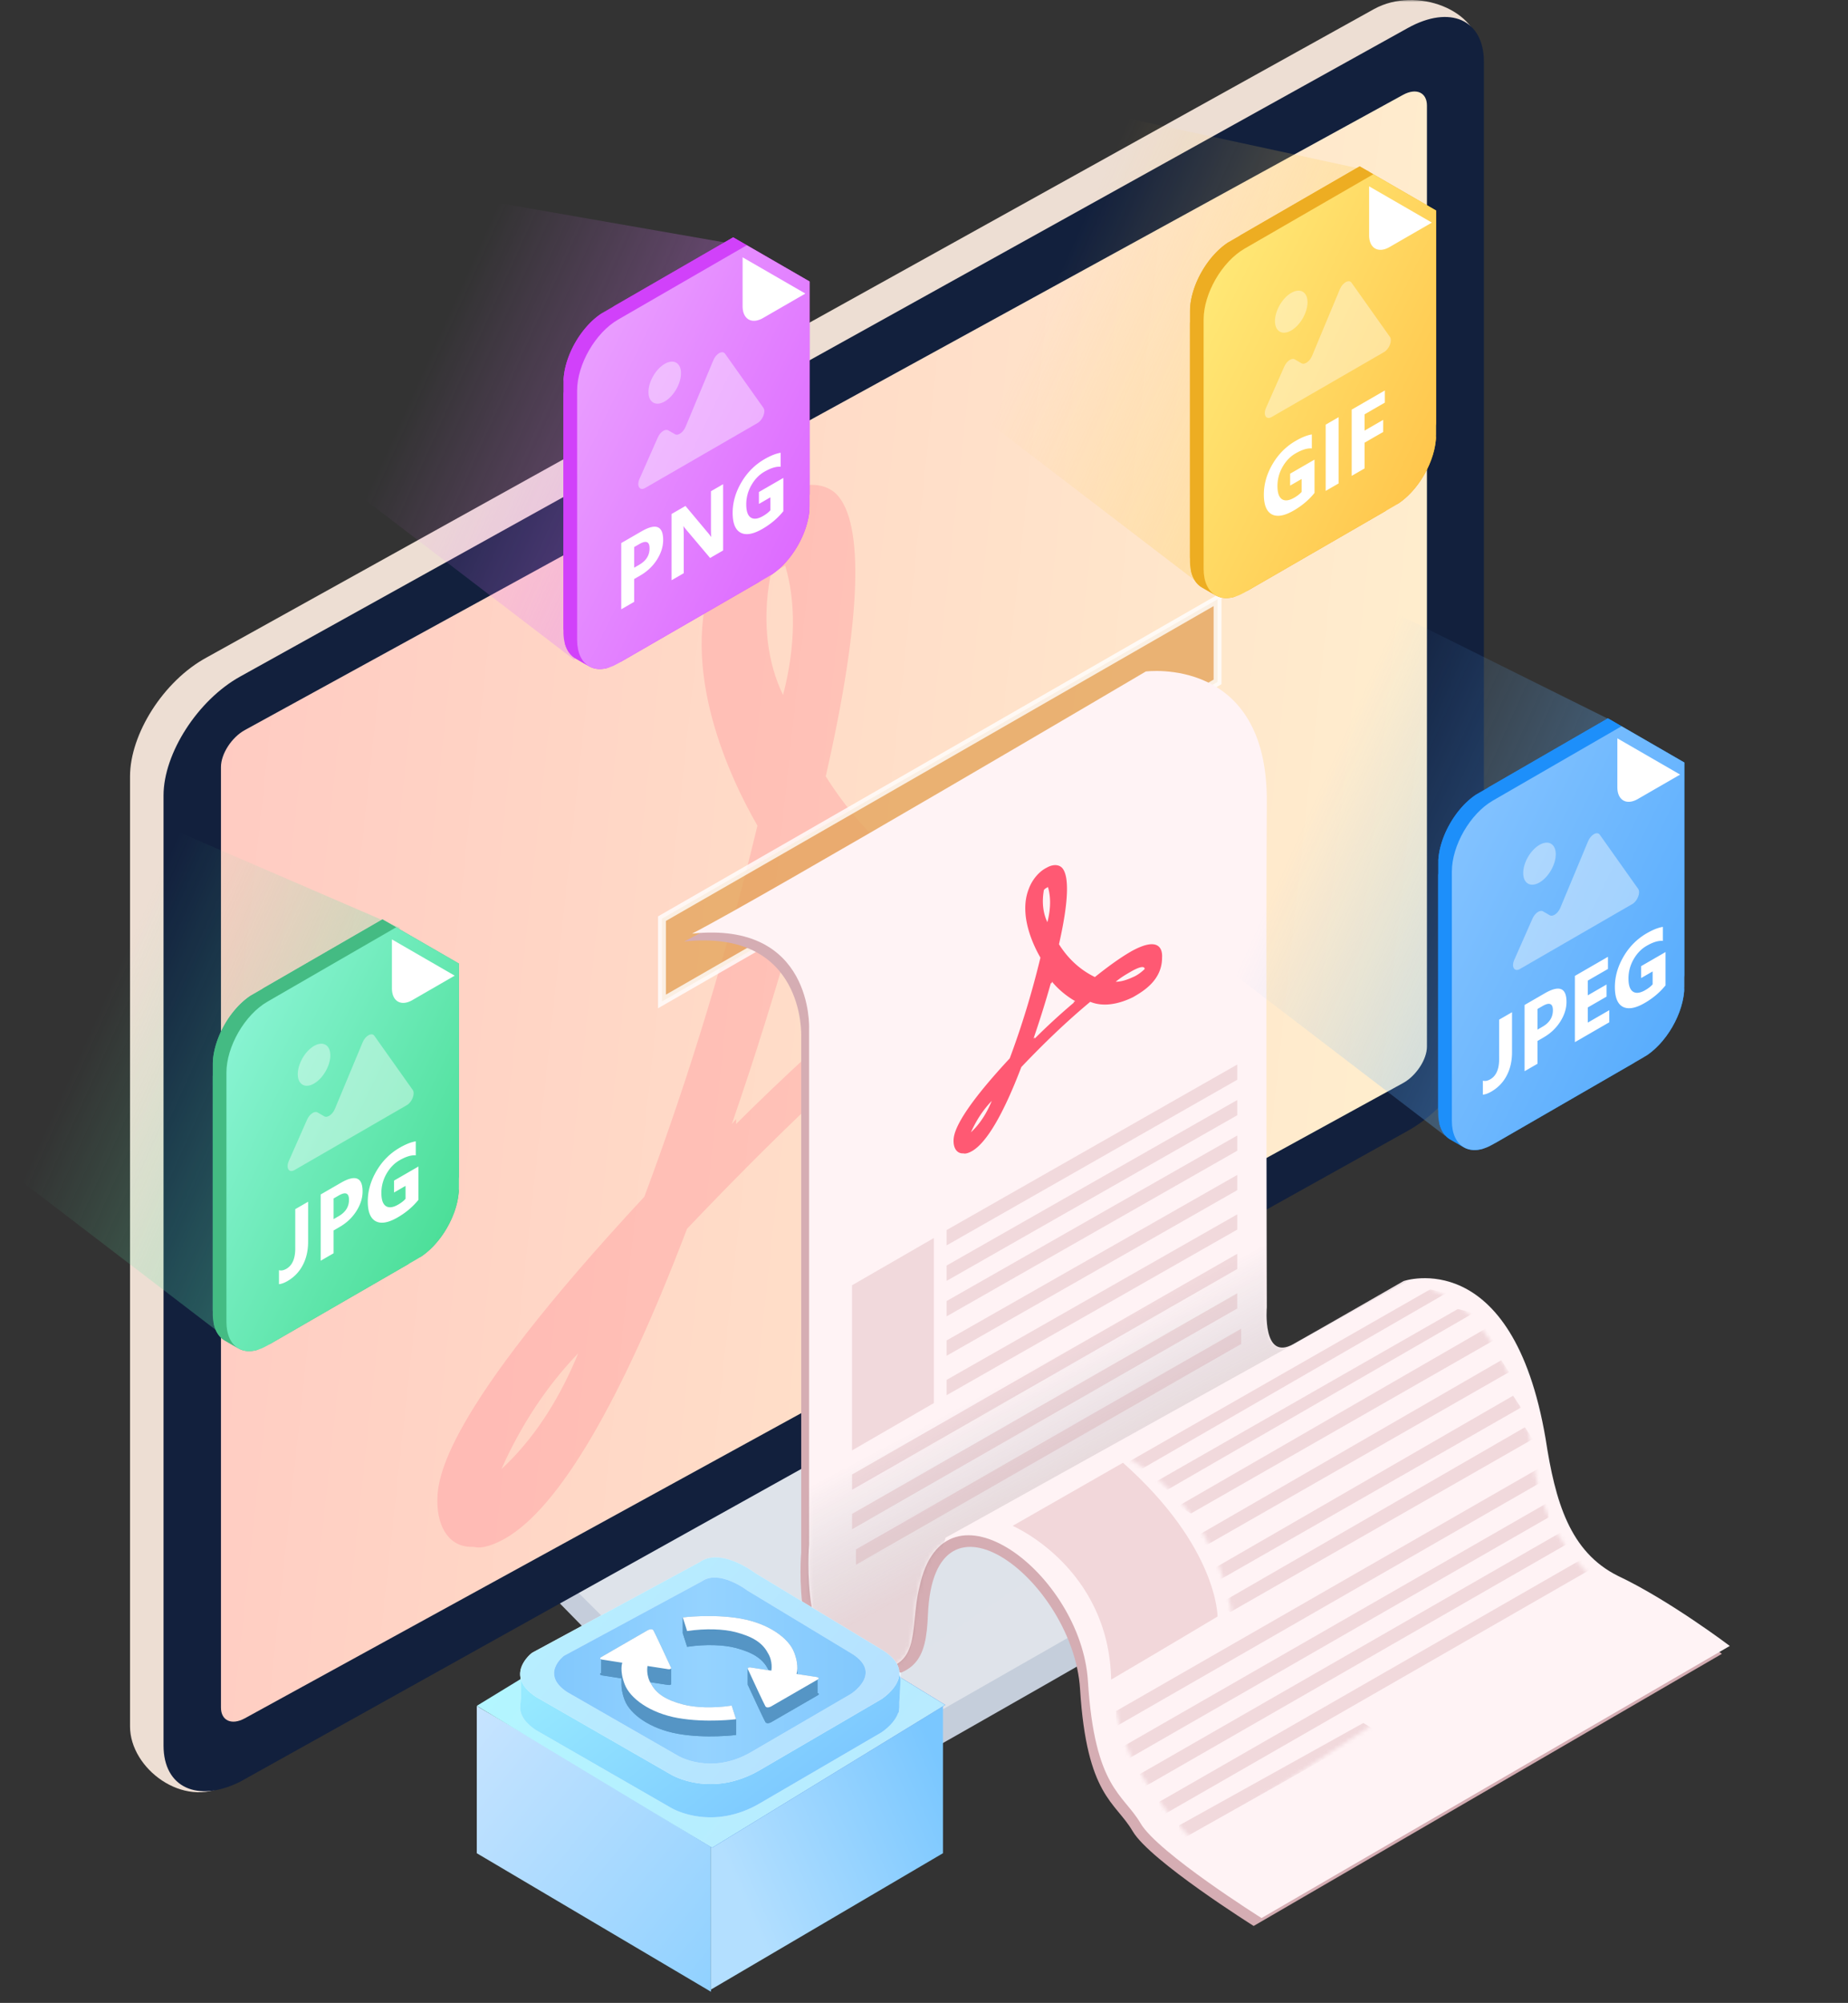 <svg xmlns="http://www.w3.org/2000/svg" width="469" height="508" fill="none"><rect width="100%" height="100%" fill="#333333" stroke="none"/><mask id="a" width="469" height="508" x="0" y="0" maskUnits="userSpaceOnUse" style="mask-type:alpha"><path fill="#D9D9D9" d="M0 0h469v508H0z"/></mask><g mask="url(#a)"><path fill="url(#b)" d="m249.189 342.622 83.803 26.638s10.284 12.917-3.643 20.585c-17.011 11.07-115.382 66.597-115.382 66.597s-14.997 8.385-24.758-1.211c-8.826-9.596-51.758-53.277-51.758-53.277l111.738-59.332Z"/><path fill="url(#c)" d="m256.476 337.779 72.873 27.849s13.927 8.075 0 16.317c-17.011 9.946-115.382 66.021-115.382 66.021s-14.997 8.809-24.758-1.211c-8.826-9.597-46.899-47.223-46.899-47.223l114.166-61.753Z"/><path fill="#EDDED3" fill-rule="evenodd" d="M348.78 2.263 52.432 166.762C41.448 172.719 33 186.222 33 196.922v240.96c0 10.698 13.558 20.885 24.29 14.927l291.49-170.84c10.733-5.958 19.433-19.461 19.433-30.16L375.5 13.271c0-10.699-15.987-16.866-26.72-11.008Z" clip-rule="evenodd"/><path fill="#12203D" fill-rule="evenodd" d="M357.282 7.107 60.934 171.605c-10.732 5.958-19.432 19.461-19.432 30.161v240.958c0 10.7 8.7 14.544 19.432 9.181l296.348-165.093c10.732-5.957 19.316-19.047 19.316-30.16V15.693c0-10.7-8.584-14.544-19.316-8.586Z" clip-rule="evenodd"/><path fill="url(#d)" d="M356.068 24.06 62.15 185.161c-3.354 1.838-6.073 6.039-6.073 9.382v238.538c0 3.344 2.719 4.563 6.073 2.725l293.918-161.102c3.354-1.839 6.073-6.04 6.073-9.24V26.785c0-3.344-2.719-4.565-6.073-2.726Z"/><path fill="#FF5973" d="M278.876 246.311c-14.621 7.191-28.701 9.067-40.074 4.377-22.203 18.447-43.322 38.769-64.442 60.968-16.788 44.084-32.492 70.66-46.031 78.477-2.708 1.563-5.957 2.813-8.123 2.188-5.957.313-9.206-4.69-9.206-11.568 0-5.628 1.083-21.886 52.529-77.226 11.914-31.891 21.12-62.844 28.701-94.109-6.498-11.256-20.578-40.02-10.83-64.407 3.249-8.755 9.747-16.259 16.787-19.698 5.416-3.126 10.831-3.126 14.08 0 7.04 7.191 6.499 31.266-2.708 71.598 8.665 13.757 20.037 24.075 33.576 30.641 11.372-9.067 22.744-17.509 34.116-24.075 25.453-14.069 29.243-2.501 28.702 5.941 0 21.26-17.871 31.578-27.077 36.893Zm-151.63 126.313 1.625-1.563c7.581-7.504 13.538-17.196 17.87-27.827-8.123 8.442-14.621 18.447-19.495 29.39Zm72.024-229.177-1.624.938c-.542.313-1.625.938-2.166 1.876-2.167 11.881-.542 22.199 3.249 30.015 3.249-12.506 3.249-23.762.541-32.829Zm3.791 88.482-.541 1.563-.542-.313c-4.874 17.196-10.289 34.705-16.246 51.901l1.083-1.25v1.25c11.914-11.881 24.911-23.762 36.824-33.767l-.541-.312 1.624-.938c-8.123-4.69-15.704-10.943-21.661-18.134Zm73.649-9.38c-4.874 2.814-9.206 5.315-14.08 9.38 5.415 0 10.831-1.876 16.246-4.377 3.791-1.564 7.582-4.378 10.831-7.504 0-1.876-2.166-3.752-12.997 2.501Z" opacity=".2"/><path fill="#E4A55D" fill-rule="evenodd" stroke="#fff" stroke-width="2" d="m309 152-141 81v21l141-81.049V152Z" clip-rule="evenodd" opacity=".8"/><path fill="#D5ADB3" fill-rule="evenodd" d="M288.791 172.311s30.958-4.091 30.71 33.101c-.249 37.193 0 128.181 0 128.181s-1.202 13.708 6.676 9.346c7.247-4.064 28.039-16.022 28.039-16.022s27.619-9.51 36.051 40.056c2.432 15.885 6.124 28.637 18.342 34.716 12.92 6.079 28.391 17.772 28.391 17.772l-118.835 69.017s-26.325-16.531-30.71-24.034c-4.384-7.503-11.649-8.803-13.352-36.05C272.401 401.145 237 373.5 235.5 409.5c-.479 11.5-2.738 16.654-18.811 16.223-16.073-.432-13.352-32.045-13.352-32.045V262.827s1.148-27.319-29.708-24.034c17.592-8.982 115.162-66.482 115.162-66.482Z" clip-rule="evenodd"/><path fill="#FFF3F5" fill-rule="evenodd" d="M290.791 170.311s30.958-4.091 30.71 33.102c-.249 37.192 0 128.18 0 128.18s-1.202 13.708 6.676 9.346c7.248-4.064 28.039-16.022 28.039-16.022s27.619-9.51 36.051 40.056c2.432 15.885 6.124 28.637 18.342 34.716 12.92 6.079 28.391 17.772 28.391 17.772l-118.835 69.017s-26.325-16.531-30.71-24.034c-4.384-7.503-11.649-8.803-13.352-36.051-1.702-27.248-36.334-53.505-42.727-24.034-2.865 11.556 1.386 21.795-14.687 21.364-16.073-.432-13.352-32.045-13.352-32.045V260.827s1.148-27.319-29.708-24.034c17.592-8.982 115.162-66.482 115.162-66.482Z" clip-rule="evenodd"/><mask id="e" width="264" height="317" x="175" y="170" maskUnits="userSpaceOnUse" style="mask-type:alpha"><path fill="#F1FBFF" fill-rule="evenodd" d="M290.791 170.311s30.958-4.091 30.71 33.102c-.249 37.192 0 128.18 0 128.18s-1.202 13.708 6.676 9.346c7.248-4.064 28.039-16.022 28.039-16.022s27.619-9.51 36.051 40.056c2.432 15.885 6.124 28.637 18.342 34.716 12.92 6.079 28.391 17.772 28.391 17.772l-118.835 69.017s-26.325-16.531-30.71-24.034c-4.384-7.503-11.649-8.803-13.352-36.051-1.702-27.248-36.334-53.505-42.727-24.034-2.865 11.556 1.386 21.795-14.687 21.364-16.073-.432-13.352-32.045-13.352-32.045V260.827s1.148-27.319-29.708-24.034c17.592-8.982 115.162-66.482 115.162-66.482Z" clip-rule="evenodd"/></mask><g mask="url(#e)"><path fill="url(#f)" fill-rule="evenodd" d="M357 325.001 240 390l-10.5 33-32.5 4-12-41 147-76.999 25 16Z" clip-rule="evenodd" opacity=".2"/></g><path fill="#F2D7DA" fill-rule="evenodd" d="m285 371-28 16.001S281.397 397.47 282 426c13.809-8.101 27-16 27-16s.092-17.596-24-39Z" clip-rule="evenodd"/><path fill="#D29EA4" fill-rule="evenodd" d="m314 270-73.761 41.98v3.884L314 273.859V270ZM237 314.001l-20.761 11.98v41.883L237 355.859v-41.858ZM314 279l-73.761 41.981v3.883L314 282.859V279ZM314 288.001l-73.761 41.979v3.884L314 291.859v-3.858ZM314 298l-73.761 41.98v3.884L314 301.859V298ZM314 308.001l-73.761 41.979v3.884L314 311.859v-3.858ZM314 318l-97.761 55.98v3.884L314 321.858V318Z" clip-rule="evenodd" opacity=".302"/><mask id="g" width="122" height="141" x="283" y="326" maskUnits="userSpaceOnUse" style="mask-type:alpha"><path fill="#FFD7DC" fill-rule="evenodd" d="M389 368.001C380.509 326.948 359 326 359 326s-43.571 24.382-74 43c26.143 14.375 28 43.001 28 43.001s7.35-4.095 17.553-9.846C310.632 413.919 291.294 425.512 283 431c.594 17.396 20 36 20 36s93.636-61.161 102-65.999c-16.431-15.029-16-33-16-33Z" clip-rule="evenodd"/></mask><g fill="#D29EA4" fill-rule="evenodd" clip-rule="evenodd" mask="url(#g)"><path d="M289.239 372.864 367 328.001l-4-1L286 371l3.239 1.864Zm7 5L374 333.001l-4-1-77 44 3.239 1.863Zm6 6L379 340l-2-2.999L299 382l3.239 1.864Zm4 8L383 348l-2-3-78 45 3.239 1.864Zm3 9L386 357.001 384 354l-78 45 3.239 1.864Zm3 8L389 365l-2-2.999-78 45 3.239 1.863ZM393 384.859V381l-109.761 62.98v3.884L393 384.859ZM393 371l-109.761 62.981v3.883L393 374.859V371Zm-103.761 82.864L399 390.859v-3.858l-109.761 62.98v3.883Zm5 7L404 397.859v-3.858l-109.761 62.98v3.883Zm5 2.116v3.884L349 438.859 346 437l-46.761 25.98Z" opacity=".302"/></g><path fill="#D29EA4" fill-rule="evenodd" d="m314 328.001-97.761 55.979v3.884L314 331.859v-3.858ZM315 337.001l-97.761 55.98v3.883L315 340.858v-3.857Z" clip-rule="evenodd" opacity=".302"/><path fill="#FF5973" d="M287.569 252.902c-3.969 1.952-7.791 2.461-10.878 1.188-6.027 5.008-11.76 10.524-17.493 16.55-4.556 11.966-8.819 19.18-12.494 21.301-.735.425-1.617.764-2.205.594-1.617.085-2.499-1.273-2.499-3.14 0-1.527.294-5.94 14.259-20.962 3.233-8.657 5.732-17.058 7.79-25.545-1.764-3.055-5.586-10.863-2.94-17.483.882-2.376 2.646-4.413 4.557-5.347 1.47-.848 2.94-.848 3.822 0 1.911 1.952 1.764 8.487-.735 19.435 2.352 3.734 5.439 6.535 9.114 8.317 3.087-2.461 6.174-4.752 9.261-6.535 6.908-3.819 7.937-.679 7.79 1.613 0 5.771-4.851 8.571-7.349 10.014Zm-41.159 34.287.441-.425c2.058-2.036 3.675-4.667 4.851-7.553-2.205 2.292-3.969 5.007-5.292 7.978Zm19.55-62.208-.441.254c-.147.085-.441.255-.588.51-.588 3.225-.147 6.025.882 8.147.882-3.395.882-6.45.147-8.911Zm1.029 24.017-.147.425-.147-.085a259.22 259.22 0 0 1-4.41 14.088l.294-.34v.34a163.442 163.442 0 0 1 9.996-9.166l-.147-.085.441-.254c-2.205-1.273-4.263-2.971-5.88-4.923Zm19.992-2.546c-1.323.764-2.499 1.443-3.822 2.546 1.47 0 2.94-.509 4.41-1.188 1.028-.424 2.057-1.188 2.939-2.037 0-.509-.588-1.018-3.527.679Z"/><path fill="url(#h)" d="m409.5 183-91.963-45.685L312 246.196l54.749 41.877L409.5 183Z" opacity=".4"/><path fill="url(#i)" d="M347.5 43.291 256 23.5l-6 82.988 54.749 41.876L347.5 43.291Z" opacity=".4"/><path fill="url(#j)" d="M188.5 62.291 95 46l-4 79.488 54.749 41.876L188.5 62.291Z" opacity=".4"/><path fill="url(#k)" d="M101.5 235.291 14 197.5 4 298.488l54.749 41.876L101.5 235.291Z" opacity=".4"/><path fill="#EDAD22" d="M302 79.064c0-6.628 4.653-14.687 10.392-18l32.678-18.867A96921.08 96921.08 0 0 0 361 51.394v56.809c0 6.627-4.653 14.686-10.392 18l-38.216 22.064c-2.869 1.656-5.467 1.813-7.347.728-1.882-1.086-3.045-3.414-3.045-6.728V79.064Z"/><path fill="#EDAD22" d="M364.43 111.201c-.409 6.083-4.447 13.078-9.511 16.473-.514.345-1.178.338-1.714.029-1.154-.667-1.173-2.373-.159-3.24 3.781-3.233 6.757-8.388 7.666-13.279.244-1.311 1.731-2.148 2.886-1.481.536.309.873.881.832 1.498ZM316.722 149.767l34.751-20.064a1.732 1.732 0 1 0-1.732-3l-34.751 20.064c-1.155.666-1.155 2.333 0 3a1.734 1.734 0 0 0 1.732 0ZM364.464 107.203V53.394l-3.464-2v55.809c0 .619.33 1.191.866 1.5 1.155.667 2.598-.167 2.598-1.5ZM308.508 150.995c1.255.724 2.83.895 4.592.436 1.29-.336 1.312-1.998.158-2.664-.536-.31-1.193-.3-1.751-.033-2.516 1.209-4.778 1.234-6.463.261l3.464 2Z"/><path fill="#EDAD22" d="M305.501 145.266c.212 2.784 1.321 4.755 3.006 5.728l-3.462-1.999c-1.256-.725-2.192-2.003-2.676-3.76-.354-1.285 1.074-2.135 2.229-1.468.536.309.856.882.903 1.499ZM305.464 82.064v59.203c0 1.333-1.443 2.166-2.598 1.5a1.734 1.734 0 0 1-.866-1.5V82.064c0-1.334 1.443-2.167 2.598-1.5.536.31.866.88.866 1.5ZM348.533 44.197l-31.811 18.367c-.536.31-1.196.31-1.732 0-1.155-.667-1.155-2.334 0-3l30.079-17.367 3.464 2ZM313.418 64.803c-3.781 3.233-6.757 8.388-7.666 13.28-.244 1.31-1.731 2.147-2.886 1.48-.536-.309-.873-.88-.832-1.498.409-6.082 4.447-13.077 9.511-16.473.514-.344 1.177-.338 1.713-.028 1.155.666 1.174 2.373.16 3.24Z"/><path fill="url(#l)" d="M305.464 81.064c0-6.628 4.653-14.687 10.392-18l32.678-18.867 15.93 9.197v56.809c0 6.627-4.653 14.686-10.392 18l-38.216 22.064c-5.739 3.313-10.392.627-10.392-6V81.064Z"/><path fill="#fff" d="M333.609 125.018c-1.42 1.765-3.186 3.257-5.297 4.476-2.341 1.352-4.188 1.672-5.541.961-1.347-.723-2.02-2.396-2.02-5.021 0-2.641.737-5.219 2.212-7.735 1.475-2.515 3.437-4.48 5.887-5.894 1.542-.891 2.902-1.43 4.079-1.617v3.55c-1.123-.101-2.496.317-4.12 1.254-1.36.785-2.469 1.938-3.329 3.457a9.639 9.639 0 0 0-1.278 4.817c0 1.726.382 2.841 1.146 3.345.772.5 1.81.373 3.116-.381.785-.453 1.407-.941 1.867-1.464v-3.282l-2.912 1.682v-3.023l6.19-3.575v8.45Zm6.11-2.403-3.278 1.893v-16.805l3.278-1.892v16.804Zm11.732-20.496-5.135 2.965v4.125l4.719-2.725v3.071l-4.719 2.724v6.528l-3.278 1.892v-16.804l8.413-4.858v3.082ZM347.464 47.26l15.93 9.198-10.734 6.197c-2.87 1.657-5.196.314-5.196-3V47.261Z"/><g fill="#fff" opacity=".4"><path d="m351.244 89.305-28.517 16.464c-1.393.804-2.216-.522-1.429-2.304l4.637-10.503c.612-1.387 1.887-2.26 2.654-1.817l1.716.99c.784.453 2.093-.47 2.687-1.894l7.049-16.895c.696-1.669 2.307-2.563 2.96-1.642l9.74 13.732c.671.946-.162 3.098-1.497 3.87Z"/><circle cx="4.769" cy="4.769" r="4.769" transform="matrix(.866 -.5 0 1 323.573 76.667)"/></g><path fill="#1D8FFA" d="M365 219.064c0-6.628 4.653-14.687 10.392-18l32.678-18.867a35477.419 35477.419 0 0 0 15.93 9.197v56.809c0 6.627-4.653 14.686-10.392 18l-38.216 22.064c-2.869 1.656-5.467 1.813-7.347.728-1.882-1.086-3.045-3.414-3.045-6.728v-63.203Z"/><path fill="#1D8FFA" d="M427.43 251.201c-.409 6.083-4.447 13.078-9.511 16.473-.514.345-1.178.338-1.714.029-1.154-.667-1.173-2.373-.159-3.24 3.781-3.233 6.757-8.388 7.666-13.279.244-1.311 1.731-2.148 2.886-1.481.536.309.873.881.832 1.498ZM379.722 289.767l34.751-20.064a1.732 1.732 0 1 0-1.732-3l-34.751 20.064c-1.155.666-1.155 2.333 0 3a1.734 1.734 0 0 0 1.732 0ZM427.464 247.203v-53.809l-3.464-2v55.809c0 .619.33 1.191.866 1.5 1.155.667 2.598-.167 2.598-1.5ZM371.508 290.995c1.255.724 2.83.895 4.592.436 1.29-.336 1.312-1.998.158-2.664-.536-.31-1.193-.3-1.751-.033-2.516 1.209-4.778 1.234-6.463.261l3.464 2Z"/><path fill="#1D8FFA" d="M368.501 285.266c.212 2.784 1.321 4.755 3.006 5.728l-3.462-1.999c-1.256-.725-2.192-2.003-2.676-3.76-.354-1.285 1.074-2.135 2.229-1.468.536.309.856.882.903 1.499ZM368.464 222.064v59.203c0 1.333-1.443 2.166-2.598 1.5a1.734 1.734 0 0 1-.866-1.5v-59.203a1.732 1.732 0 1 1 3.464 0ZM411.533 184.197l-31.811 18.367a1.734 1.734 0 0 1-1.732 0c-1.155-.667-1.155-2.334 0-3l30.079-17.367 3.464 2ZM376.418 204.803c-3.781 3.233-6.757 8.388-7.666 13.279-.244 1.311-1.731 2.148-2.886 1.482-.536-.31-.873-.881-.832-1.499.409-6.083 4.447-13.077 9.511-16.473.514-.344 1.177-.338 1.713-.028 1.155.666 1.174 2.373.16 3.239Z"/><path fill="url(#m)" d="M368.464 221.064c0-6.628 4.653-14.687 10.392-18l32.678-18.867 15.93 9.197v56.809c0 6.627-4.653 14.686-10.392 18l-38.216 22.064c-5.739 3.313-10.392.627-10.392-6v-63.203Z"/><path fill="#fff" d="M383.733 266.867c0 2.25-.453 4.235-1.36 5.953-.899 1.715-2.205 3.067-3.917 4.055-.765.441-1.472.697-2.121.768v-3.551c.561.168 1.191.051 1.888-.352 1.495-.863 2.242-2.576 2.242-5.138v-9.985l3.268-1.886v10.136Zm6.465-2.853v5.789l-3.278 1.892v-16.804l5.135-2.965c3.667-2.117 5.501-1.391 5.501 2.18 0 1.687-.528 3.359-1.583 5.015-1.049 1.645-2.453 2.975-4.212 3.99l-1.563.903Zm0-8.11v5.239l1.289-.745c1.746-1.007 2.618-2.394 2.618-4.16 0-1.726-.872-2.086-2.618-1.078l-1.289.744Zm18.217 3.381-8.728 5.039V247.52l8.393-4.846v3.082l-5.115 2.953v3.738l4.76-2.748v3.071l-4.76 2.748v3.843l5.45-3.146v3.07Zm14.279-9.369c-1.42 1.766-3.186 3.258-5.297 4.477-2.341 1.351-4.188 1.672-5.542.961-1.346-.723-2.019-2.397-2.019-5.022 0-2.641.737-5.219 2.212-7.734 1.475-2.516 3.437-4.481 5.887-5.895 1.542-.89 2.902-1.43 4.079-1.617v3.551c-1.123-.102-2.496.316-4.12 1.254-1.36.785-2.47 1.937-3.329 3.457a9.639 9.639 0 0 0-1.279 4.816c0 1.727.383 2.842 1.147 3.346.772.5 1.81.373 3.116-.381.785-.453 1.407-.941 1.867-1.465v-3.281l-2.912 1.682v-3.024l6.19-3.574v8.449ZM410.464 187.261l15.93 9.197-10.734 6.197c-2.87 1.657-5.196.314-5.196-3v-12.394Z"/><g fill="#fff" opacity=".4"><path d="m414.244 229.305-28.517 16.464c-1.393.804-2.216-.522-1.429-2.304l4.637-10.503c.612-1.387 1.887-2.26 2.654-1.817l1.716.99c.784.453 2.093-.47 2.687-1.894l7.049-16.895c.696-1.669 2.307-2.563 2.96-1.642l9.74 13.732c.671.946-.162 3.098-1.497 3.869Z"/><circle cx="4.769" cy="4.769" r="4.769" transform="matrix(.866 -.5 0 1 386.573 216.667)"/></g><path fill="#D141FA" d="M143 97.064c0-6.628 4.653-14.687 10.392-18l32.678-18.867A96921.08 96921.08 0 0 0 202 69.394v56.809c0 6.627-4.653 14.686-10.392 18l-38.216 22.064c-2.869 1.656-5.467 1.813-7.347.728-1.882-1.086-3.045-3.414-3.045-6.728V97.064Z"/><path fill="#D141FA" d="M205.43 129.201c-.409 6.083-4.447 13.078-9.511 16.473-.514.345-1.178.338-1.714.029-1.154-.667-1.173-2.373-.159-3.24 3.781-3.233 6.757-8.388 7.666-13.279.244-1.311 1.731-2.148 2.886-1.481.536.309.873.881.832 1.498ZM157.722 167.767l34.751-20.064a1.732 1.732 0 1 0-1.732-3l-34.751 20.064c-1.155.666-1.155 2.333 0 3a1.734 1.734 0 0 0 1.732 0ZM205.464 125.203V71.394l-3.464-2v55.809c0 .619.33 1.191.866 1.5 1.155.667 2.598-.167 2.598-1.5ZM149.508 168.995c1.255.724 2.83.895 4.592.436 1.29-.336 1.312-1.998.158-2.664-.536-.31-1.193-.3-1.751-.033-2.516 1.209-4.778 1.234-6.463.261l3.464 2Z"/><path fill="#D141FA" d="M146.501 163.266c.212 2.784 1.321 4.755 3.006 5.728l-3.462-1.999c-1.256-.725-2.192-2.003-2.676-3.76-.354-1.285 1.074-2.135 2.229-1.468.536.309.856.882.903 1.499ZM146.464 100.064v59.203c0 1.333-1.443 2.166-2.598 1.5a1.734 1.734 0 0 1-.866-1.5v-59.203c0-1.334 1.443-2.167 2.598-1.5.536.31.866.88.866 1.5ZM189.533 62.197l-31.811 18.367c-.536.31-1.196.31-1.732 0-1.155-.667-1.155-2.334 0-3l30.079-17.367 3.464 2ZM154.418 82.803c-3.781 3.233-6.757 8.388-7.666 13.28-.244 1.31-1.731 2.147-2.886 1.48-.536-.309-.873-.88-.832-1.498.409-6.082 4.447-13.077 9.511-16.473.514-.344 1.177-.338 1.713-.028 1.155.666 1.174 2.373.16 3.24Z"/><path fill="url(#n)" d="M146.464 99.064c0-6.628 4.653-14.687 10.392-18l32.678-18.867 15.93 9.197v56.809c0 6.627-4.653 14.686-10.392 18l-38.216 22.064c-5.739 3.313-10.392.627-10.392-6V99.064Z"/><path fill="#fff" d="M160.942 146.857v5.789l-3.278 1.893v-16.805l5.136-2.964c3.667-2.118 5.5-1.391 5.5 2.179 0 1.688-.527 3.36-1.583 5.016-1.049 1.644-2.453 2.974-4.212 3.99l-1.563.902Zm0-8.109v5.238l1.289-.744c1.746-1.008 2.619-2.394 2.619-4.16 0-1.727-.873-2.086-2.619-1.078l-1.289.744Zm22.581.861-3.308 1.911-5.998-7.096c-.352-.414-.595-.738-.731-.973l-.04.024c.054.562.081 1.453.081 2.671v9.235l-3.095 1.787v-16.805l3.531-2.039 5.775 6.897c.264.308.507.625.731.949l.04-.024c-.054-.359-.081-1.113-.081-2.261v-9.293l3.095-1.787v16.804Zm15.274-9.943c-1.421 1.766-3.186 3.258-5.297 4.477-2.341 1.351-4.188 1.671-5.542.961-1.346-.723-2.019-2.397-2.019-5.022 0-2.641.737-5.219 2.212-7.734 1.475-2.516 3.437-4.481 5.886-5.895 1.543-.891 2.903-1.43 4.08-1.617v3.551c-1.123-.102-2.496.316-4.12 1.254-1.36.785-2.47 1.937-3.329 3.457a9.636 9.636 0 0 0-1.279 4.816c0 1.727.383 2.842 1.147 3.346.771.5 1.81.373 3.116-.381.785-.453 1.407-.941 1.867-1.465v-3.281l-2.913 1.681v-3.023l6.191-3.574v8.449ZM188.464 65.26l15.93 9.198-10.734 6.197c-2.87 1.657-5.196.314-5.196-3V65.261Z"/><g fill="#fff" opacity=".4"><path d="m192.244 107.305-28.517 16.464c-1.393.804-2.216-.522-1.429-2.304l4.637-10.503c.612-1.387 1.887-2.26 2.654-1.817l1.716.99c.784.453 2.093-.47 2.687-1.894l7.049-16.895c.696-1.669 2.307-2.563 2.96-1.642l9.74 13.732c.671.946-.162 3.098-1.497 3.869Z"/><circle cx="4.769" cy="4.769" r="4.769" transform="matrix(.866 -.5 0 1 164.573 94.667)"/></g><path fill="#44BB83" d="M54 270.064c0-6.628 4.653-14.687 10.392-18l32.678-18.867a35477.419 35477.419 0 0 0 15.93 9.197v56.809c0 6.627-4.653 14.686-10.392 18l-38.216 22.064c-2.87 1.656-5.467 1.813-7.347.728-1.882-1.086-3.045-3.414-3.045-6.728v-63.203Z"/><path fill="#44BB83" d="M116.43 302.201c-.409 6.083-4.447 13.078-9.511 16.473-.514.345-1.178.338-1.714.029-1.154-.667-1.173-2.373-.159-3.24 3.781-3.233 6.757-8.388 7.666-13.279.244-1.311 1.731-2.148 2.886-1.481.536.309.873.881.832 1.498ZM68.722 340.767l34.751-20.064a1.732 1.732 0 1 0-1.732-3L66.99 337.767c-1.155.666-1.155 2.333 0 3a1.734 1.734 0 0 0 1.732 0ZM116.464 298.203v-53.809l-3.464-2v55.809c0 .619.33 1.191.866 1.5 1.155.667 2.598-.167 2.598-1.5ZM60.508 341.995c1.255.724 2.83.895 4.592.436 1.29-.336 1.312-1.998.158-2.664-.536-.31-1.193-.3-1.75-.033-2.517 1.209-4.779 1.234-6.464.261l3.464 2Z"/><path fill="#44BB83" d="M57.501 336.266c.212 2.784 1.321 4.755 3.006 5.728l-3.462-1.999c-1.256-.725-2.192-2.003-2.676-3.76-.354-1.285 1.074-2.135 2.23-1.468.535.309.855.882.902 1.499ZM57.464 273.064v59.203c0 1.333-1.443 2.166-2.598 1.5a1.734 1.734 0 0 1-.866-1.5v-59.203c0-1.334 1.443-2.167 2.598-1.5.536.309.866.881.866 1.5ZM100.533 235.197l-31.811 18.367a1.734 1.734 0 0 1-1.732 0c-1.155-.667-1.155-2.334 0-3l30.08-17.367 3.463 2ZM65.418 255.803c-3.78 3.233-6.757 8.388-7.666 13.279-.244 1.311-1.731 2.148-2.886 1.482-.536-.31-.873-.881-.832-1.499.409-6.083 4.447-13.077 9.51-16.473.515-.344 1.178-.338 1.714-.028 1.155.666 1.174 2.373.16 3.239Z"/><path fill="url(#o)" d="M57.464 272.064c0-6.628 4.653-14.687 10.392-18l32.678-18.867 15.93 9.197v56.809c0 6.627-4.653 14.686-10.392 18l-38.216 22.064c-5.74 3.313-10.392.627-10.392-6v-63.203Z"/><path fill="#fff" d="M78.197 314.931c0 2.25-.453 4.234-1.36 5.953-.9 1.715-2.205 3.066-3.917 4.055-.765.441-1.472.697-2.121.767v-3.551c.561.168 1.19.051 1.887-.351 1.496-.863 2.243-2.576 2.243-5.139v-9.984l3.268-1.887v10.137Zm6.465-2.854v5.789l-3.278 1.893v-16.805l5.135-2.965c3.667-2.117 5.5-1.39 5.5 2.18 0 1.688-.527 3.36-1.582 5.016-1.05 1.644-2.453 2.974-4.212 3.99l-1.563.902Zm0-8.109v5.238l1.289-.744c1.745-1.008 2.618-2.394 2.618-4.16 0-1.727-.873-2.086-2.618-1.078l-1.29.744Zm21.536.34c-1.421 1.765-3.187 3.258-5.298 4.476-2.341 1.352-4.188 1.672-5.541.961-1.347-.722-2.02-2.396-2.02-5.021 0-2.641.738-5.219 2.213-7.735 1.474-2.515 3.437-4.48 5.886-5.894 1.542-.891 2.902-1.43 4.08-1.617v3.551c-1.124-.102-2.497.316-4.121 1.253-1.36.786-2.47 1.938-3.329 3.457a9.637 9.637 0 0 0-1.278 4.817c0 1.726.382 2.842 1.146 3.346.772.5 1.81.373 3.116-.381.785-.453 1.407-.942 1.868-1.465v-3.281l-2.913 1.681v-3.023l6.191-3.574v8.449ZM99.464 238.261l15.93 9.197-10.734 6.197c-2.87 1.657-5.196.314-5.196-3v-12.394Z"/><g fill="#fff" opacity=".4"><path d="m103.244 280.305-28.517 16.464c-1.393.804-2.216-.522-1.43-2.304l4.638-10.503c.612-1.387 1.887-2.26 2.654-1.817l1.716.99c.784.453 2.093-.47 2.687-1.894l7.049-16.895c.696-1.669 2.307-2.563 2.96-1.642l9.74 13.732c.671.946-.162 3.098-1.497 3.869Z"/><circle cx="4.769" cy="4.769" r="4.769" transform="matrix(.866 -.5 0 1 75.573 267.667)"/></g><path fill="url(#p)" fill-rule="evenodd" d="M121 432.697v37.335l59.437 35.138v-37.641L121 432.697Z" clip-rule="evenodd"/><path fill="url(#q)" fill-rule="evenodd" d="M239.313 432.697v37.335l-58.876 34.576V468.09l58.876-35.393Z" clip-rule="evenodd"/><path fill="#316ADA" fill-rule="evenodd" d="m180.718 396.179 59.164 36.236-59.164 36.237-59.165-36.237 59.165-36.236Z" clip-rule="evenodd"/><path fill="url(#r)" d="m180.717 396.179 59.165 36.236-59.165 36.237L121 432.657l59.717-36.478Z"/><path fill="#EAF6FF" fill-rule="evenodd" d="m228.66 424.27-.446 8.043c.051.503.019.993-.081 1.465l-.034.604h-.134c-.995 2.951-4.352 5.056-4.352 5.056l-30.84 17.979c-12.368 7.179-22.429 1.122-22.429 1.122l-34.204-19.662c-4.011-2.591-4.521-5.211-3.925-7.269v-7.9l5.047-2.247v4.967l40.372-21.822c5.407-3.801 14.018 2.809 14.018 2.809l31.4 18.985v-4.378l5.608 2.248Z" clip-rule="evenodd"/><path fill="url(#s)" d="M226.827 423.535a2.75 2.75 0 0 1 1.723 2.706l-.302 5.452c-.023.413.001.827-.012 1.24a4.84 4.84 0 0 1-.094.801.65.65 0 0 0-.012.09l-.027.482a.08.08 0 0 1-.08.076.082.082 0 0 0-.077.055c-.91 2.612-3.655 4.55-4.227 4.933-.072.047-.143.09-.217.133l-30.729 17.914c-11.804 6.851-21.506 1.647-22.367 1.158l-.131-.075-34.135-19.623c-3.324-2.148-4.243-4.315-4.122-6.165.049-.744.197-1.482.197-2.228v-5.138c0-.996.587-1.899 1.497-2.305l1.377-.613a1.544 1.544 0 0 1 2.173 1.41 1.544 1.544 0 0 0 2.278 1.359l38.094-20.591c4.757-3.344 11.994 1.371 13.665 2.552.239.169.478.333.729.485l28.981 17.522a1.346 1.346 0 0 0 2.043-1.152c0-.953.963-1.605 1.848-1.25l1.927.772Z"/><path fill="#EAF6FF" fill-rule="evenodd" d="m136.14 430.449 34.204 19.663s10.061 6.056 22.429-1.123l30.84-17.978s10.036-6.28.561-12.36l-32.522-19.664s-8.611-6.61-14.019-2.808l-42.615 23.034s-7.471 5.686 1.122 11.236Z" clip-rule="evenodd"/><path fill="url(#t)" d="m136.14 430.449 34.135 19.623.131.076c.86.489 10.563 5.693 22.367-1.159l30.733-17.916c.071-.041.14-.083.209-.129 1.033-.687 9.365-6.578.459-12.293l-32.146-19.437c-.251-.151-.49-.315-.729-.484-1.67-1.181-8.908-5.896-13.666-2.551L135.56 418.92a4.823 4.823 0 0 0-1.007.694c-1.491 1.388-5.651 6.16 1.587 10.835Z"/><path fill="#EAF6FF" fill-rule="evenodd" d="m144.023 429.205 28.1 16.139s8.266 4.97 18.427-.922l25.337-14.756s8.245-5.154.461-10.145l-26.719-16.139s-7.075-5.425-11.517-2.305l-35.011 18.905s-6.138 4.667.922 9.223Z" clip-rule="evenodd"/><path fill="url(#u)" d="m144.023 429.205 28.1 16.139s8.266 4.97 18.427-.922l25.337-14.756s8.245-5.154.461-10.145l-26.719-16.139s-7.075-5.425-11.517-2.305l-35.011 18.905s-6.138 4.667.922 9.223Z"/><path fill="#5595C5" d="M173.277 414.228s7.575-.965 14.721.297c7.149 1.264 12.183 4.994 13.547 8.558.647 1.687.818 3.003.818 3.921 0 1.022-.21 1.55-.21 1.55l5.128.791s1.007.192.218.648l-11.801 6.813s-1.052.607-1.459-.064c-.343-.561-3.359-7.06-4.306-9.107-.121-.186-.17-.326-.17-.432 0-.483 1.034-.24 1.034-.24l4.957.761s.08-.388.08-.996c0-.888-.17-2.248-1.008-3.557-1.318-2.471-3.765-4.088-8.207-5.23-2.9-.747-7.424-.983-12.234-.255l-1.108-3.458Zm13.529 25.818s-7.573.964-14.721-.297c-7.145-1.262-12.181-4.995-13.545-8.559-.648-1.688-.818-3.003-.818-3.921-.001-1.022.21-1.551.21-1.551l-5.128-.79s-1.007-.192-.22-.647l11.803-6.814s1.05-.607 1.459.064c.343.561 3.358 7.059 4.306 9.107.12.185.17.326.17.432 0 .484-1.036.24-1.036.24l-4.955-.761s-.08.388-.08.996c0 .888.17 2.247 1.008 3.557 1.318 2.471 3.764 4.088 8.207 5.23 2.9.747 7.422.984 12.234.255l1.106 3.459Z"/><path fill="#5595C5" d="M187.998 410.525c-7.146-1.262-14.721-.297-14.721-.297v4s7.575-.965 14.721.297v-4Z"/><path fill="#5595C5" d="m173.277 410.228 1.108 3.458v4l-1.108-3.458v-4ZM165.846 413.531c-.409-.671-1.459-.064-1.459-.064v4s1.05-.607 1.459.064v-4ZM174.385 413.686c4.81-.728 9.334-.492 12.234.255v4c-2.9-.747-7.424-.983-12.234-.255v-4ZM201.545 419.083c-1.365-3.564-6.399-7.294-13.548-8.558v4c7.149 1.264 12.183 4.994 13.548 8.558v-4Z"/><path fill="#5595C5" d="M186.618 413.941c4.443 1.142 6.889 2.759 8.207 5.23v4c-1.318-2.471-3.764-4.088-8.207-5.23v-4ZM164.387 413.467l-11.803 6.814v4l11.803-6.814v-4ZM170.151 422.638c-.947-2.048-3.963-8.546-4.305-9.107v4c.342.561 3.358 7.059 4.305 9.107v-4Z"/><path fill="#5595C5" d="M152.584 420.865c.115.043.22.063.22.063v4s-1.007-.192-.22-.647v-3.416c-.243-.089-.533-.276 0-.584v.584ZM194.825 419.171c.838 1.309 1.009 2.669 1.008 3.557v3.996c0-.888-.171-2.246-1.008-3.553v-4ZM202.363 423.004c0-.918-.171-2.234-.818-3.921v4c.647 1.687.818 3.003.818 3.921v-4ZM152.804 420.928l5.128.79v4l-5.128-.79v-4Z"/><path fill="#5595C5" d="M157.932 421.718s-.211.529-.21 1.551v3.996c0-1.019.21-1.547.21-1.547v-4ZM170.322 423.07c0-.106-.05-.247-.171-.432v4c.121.185.171.326.171.432v-4ZM164.331 422.549l4.955.761v4l-4.955-.761v-4Z"/><path fill="#5595C5" d="M164.251 423.545c0-.608.08-.996.08-.996v4s-.08.388-.08.996v-4ZM190.797 422.963s-1.034-.243-1.034.24v4c0-.483 1.034-.24 1.034-.24v-4ZM169.286 423.31s1.036.244 1.036-.24v4c0 .484-1.036.24-1.036.24v-4ZM195.833 422.728c0 .608-.08.996-.08.996v4s.08-.388.08-.996v-4Z"/><path fill="#5595C5" d="m195.754 423.724-4.957-.761v4l4.957.761v-4ZM189.763 423.203c0 .106.049.246.17.432v4c-.121-.186-.17-.326-.17-.432v-4ZM202.363 423.004v.004-.004ZM202.363 423.004v4c0 1.022-.211 1.55-.211 1.55v-4s.211-.527.211-1.546v-.004Z"/><path fill="#5595C5" d="m207.28 425.345-5.128-.791v4l5.128.791v-4ZM157.722 423.269c0 .918.171 2.233.818 3.921v4c-.647-1.688-.818-3.003-.818-3.921v-4ZM164.251 423.545v.003-.003ZM164.251 423.545v.003c0 .889.171 2.246 1.008 3.554v4c-.838-1.31-1.008-2.669-1.008-3.557v-4ZM207.28 425.345s1.008.192.219.648v3.414c.243.089.535.276 0 .586v-.586c-.115-.042-.219-.062-.219-.062v-4ZM189.933 423.635c.947 2.047 3.962 8.546 4.305 9.107v4c-.343-.561-3.358-7.06-4.305-9.107v-4Z"/><path fill="#5595C5" d="m195.698 432.806 11.801-6.813v4l-11.801 6.813v-4ZM173.466 432.332c-4.443-1.142-6.889-2.759-8.207-5.23v4c1.318 2.471 3.764 4.088 8.207 5.23v-4Z"/><path fill="#5595C5" d="M158.539 427.19c1.364 3.564 6.4 7.297 13.546 8.559v4c-7.146-1.262-12.182-4.995-13.546-8.559v-4ZM185.7 432.587c-4.812.729-9.334.492-12.234-.255v4c2.9.747 7.422.984 12.234.255v-4ZM194.238 432.742c.408.671 1.46.064 1.46.064v4s-1.052.607-1.46-.064v-4ZM186.806 436.046l-1.106-3.459v4l1.106 3.459v-4Z"/><path fill="#5595C5" d="M172.085 435.749c7.147 1.261 14.72.297 14.72.297v4s-7.573.964-14.72-.297v-4Z"/><path fill="#fff" d="M173.277 410.228s7.575-.965 14.72.297c7.149 1.264 12.184 4.994 13.548 8.558 1.367 3.566.607 5.471.607 5.471l5.128.791s1.008.192.219.648l-11.801 6.813s-1.052.607-1.46-.064c-.342-.561-3.358-7.06-4.305-9.107-.673-1.034.863-.672.863-.672l4.957.761s.485-2.347-.928-4.553c-1.317-2.471-3.764-4.088-8.206-5.23-2.9-.747-7.425-.983-12.235-.255l-1.107-3.458Zm13.528 25.818s-7.573.964-14.72-.297c-7.146-1.262-12.181-4.995-13.546-8.559-1.367-3.566-.607-5.472-.607-5.472l-5.128-.79s-1.008-.192-.22-.647l11.802-6.814s1.051-.607 1.46.064c.342.561 3.358 7.059 4.305 9.107.673 1.034-.865.672-.865.672l-4.955-.761s-.484 2.347.928 4.553c1.318 2.471 3.764 4.088 8.207 5.23 2.899.747 7.422.984 12.234.255l1.105 3.459Z"/></g><defs><linearGradient id="m" x1="368.464" x2="437.076" y1="209.064" y2="242.446" gradientUnits="userSpaceOnUse"><stop stop-color="#84C3FF"/><stop offset="1" stop-color="#57ACFD"/></linearGradient><linearGradient id="b" x1="336.649" x2="-7956.9" y1="8032.45" y2="-4219.75" gradientUnits="userSpaceOnUse"><stop stop-color="#CDD4DF"/><stop offset="1" stop-color="#BAC5D5"/></linearGradient><linearGradient id="d" x1="362.598" x2="21.854" y1="285.5" y2="248.518" gradientUnits="userSpaceOnUse"><stop stop-color="#FFEFCE"/><stop offset="1" stop-color="#FFC8C1"/></linearGradient><linearGradient id="f" x1="257" x2="240" y1="390.5" y2="358.5" gradientUnits="userSpaceOnUse"><stop stop-color="#875D62"/><stop offset="1" stop-color="#013B50" stop-opacity="0"/></linearGradient><linearGradient id="h" x1="401.197" x2="328.459" y1="246.812" y2="214.043" gradientUnits="userSpaceOnUse"><stop stop-color="#61B2FE"/><stop offset="1" stop-color="#61B2FE" stop-opacity="0"/></linearGradient><linearGradient id="i" x1="339.197" x2="266.459" y1="107.103" y2="74.335" gradientUnits="userSpaceOnUse"><stop stop-color="#FFD058"/><stop offset="1" stop-color="#FFD058" stop-opacity="0"/></linearGradient><linearGradient id="j" x1="180.197" x2="107.459" y1="126.103" y2="93.335" gradientUnits="userSpaceOnUse"><stop stop-color="#E178FF"/><stop offset="1" stop-color="#E178FF" stop-opacity="0"/></linearGradient><linearGradient id="k" x1="93.197" x2="20.459" y1="299.103" y2="266.335" gradientUnits="userSpaceOnUse"><stop stop-color="#5DE5A9"/><stop offset="1" stop-color="#5DE5A9" stop-opacity="0"/></linearGradient><linearGradient id="l" x1="305.464" x2="374.076" y1="69.064" y2="102.446" gradientUnits="userSpaceOnUse"><stop stop-color="#FFE977"/><stop offset="1" stop-color="#FFC54B"/></linearGradient><linearGradient id="c" x1="335.539" x2="-7715.94" y1="7801.55" y2="-4086.11" gradientUnits="userSpaceOnUse"><stop stop-color="#FAFAFA"/><stop offset="1" stop-color="#BAC5D5"/></linearGradient><linearGradient id="n" x1="146.464" x2="215.076" y1="87.064" y2="120.446" gradientUnits="userSpaceOnUse"><stop stop-color="#EAA0FF"/><stop offset="1" stop-color="#DD69FF"/></linearGradient><linearGradient id="o" x1="57.464" x2="126.076" y1="260.064" y2="293.446" gradientUnits="userSpaceOnUse"><stop stop-color="#8AF4D4"/><stop offset="1" stop-color="#49DE96"/></linearGradient><linearGradient id="p" x1="120.819" x2="191.891" y1="432.917" y2="491.204" gradientUnits="userSpaceOnUse"><stop stop-color="#C7E4FF"/><stop offset="1" stop-color="#90D1FF"/></linearGradient><linearGradient id="q" x1="185.834" x2="240.649" y1="475.633" y2="451.63" gradientUnits="userSpaceOnUse"><stop stop-color="#B3DFFF"/><stop offset="1" stop-color="#7AC7FF"/></linearGradient><linearGradient id="r" x1="123.421" x2="196.368" y1="428.699" y2="489.06" gradientUnits="userSpaceOnUse"><stop stop-color="#B3F6FF"/><stop offset="1" stop-color="#B8EAFF"/></linearGradient><linearGradient id="s" x1="135.449" x2="179.467" y1="420.06" y2="475.453" gradientUnits="userSpaceOnUse"><stop stop-color="#99EDFF"/><stop offset="1" stop-color="#7DC8FF"/></linearGradient><linearGradient id="t" x1="133.967" x2="192.049" y1="420.801" y2="469.839" gradientUnits="userSpaceOnUse"><stop stop-color="#B7EEFF"/><stop offset="1" stop-color="#B6E1FF"/></linearGradient><linearGradient id="u" x1="140.627" x2="219.692" y1="400.109" y2="400.109" gradientUnits="userSpaceOnUse"><stop stop-color="#82C8FD"/><stop offset=".48" stop-color="#95D3FF"/><stop offset="1" stop-color="#82C8FD"/></linearGradient></defs></svg>